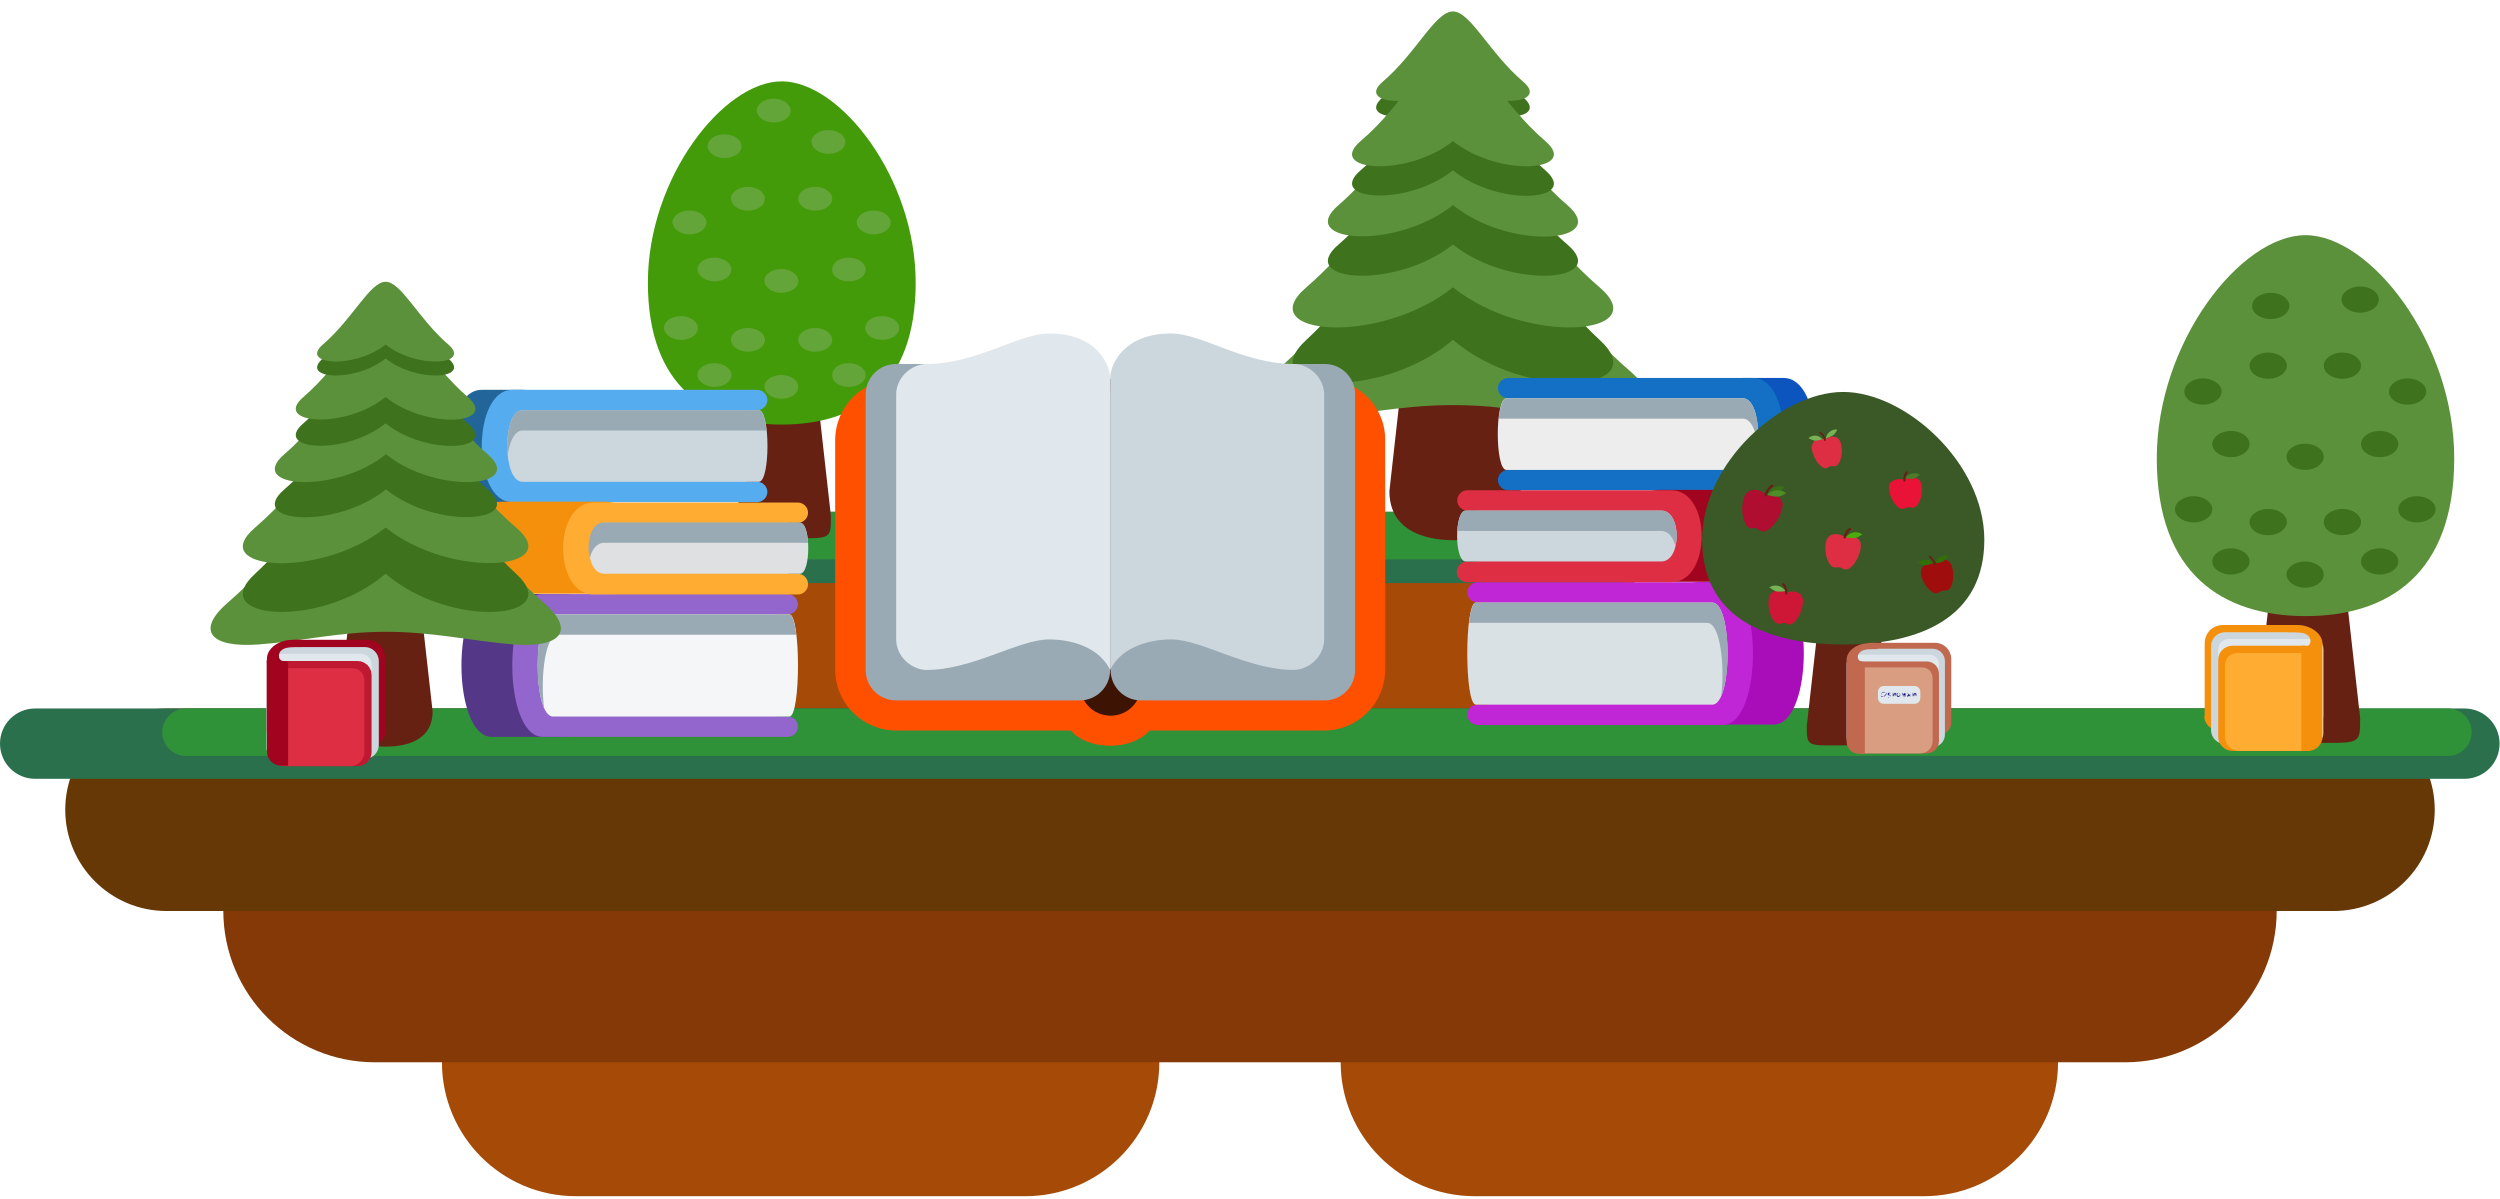 <svg width="590" height="283" viewBox="0 0 590 283" fill="none" xmlns="http://www.w3.org/2000/svg">
<path d="M174.6 120.8H357.9C375.4 120.8 389.5 135 389.5 152.4C389.5 169.9 375.3 184 357.9 184H174.6C157.1 184 143 169.8 143 152.4C143 135 157.1 120.8 174.6 120.8Z" fill="#A54A07"/>
<path d="M143 129.2C143 124.5 146.8 120.8 151.4 120.8H381.1C385.8 120.8 389.5 124.6 389.5 129.2C389.5 133.9 385.7 137.6 381.1 137.6H151.4C146.8 137.7 143 133.9 143 129.2Z" fill="#2B704C"/>
<path d="M159.1 126.4C159.1 123.3 161.6 120.8 164.7 120.8H381C384.1 120.8 386.6 123.3 386.6 126.4C386.6 129.5 384.1 132 381 132H164.8C161.7 132 159.1 129.5 159.1 126.4Z" fill="#2F9138"/>
<path d="M196.1 121.8C196.1 127.7 196.1 127 185 127C173.9 127 173.9 127.7 173.9 121.8L176.7 96.8C176.7 90.7 178.9 91.3 185 91.3C191.1 91.3 193.3 90.7 193.3 96.8L196.1 121.8Z" fill="#662113"/>
<path d="M216.1 66.7C216.1 91.4 202 100.2 184.5 100.2C167 100.2 152.9 91.4 152.9 66.7C152.9 42 170.7 19.2 184.5 19.2C198.3 19.2 216.1 42 216.1 66.7Z" fill="#439B0A"/>
<path d="M160.7 80.201C162.9 80.201 164.7 79.001 164.7 77.401C164.7 75.901 162.9 74.601 160.7 74.601C158.5 74.601 156.7 75.801 156.7 77.401C156.8 79.001 158.6 80.201 160.7 80.201Z" fill="#64A53A"/>
<path d="M208.2 80.201C210.4 80.201 212.2 79.001 212.2 77.401C212.2 75.901 210.4 74.601 208.2 74.601C206 74.601 204.2 75.801 204.2 77.401C204.2 79.001 206 80.201 208.2 80.201Z" fill="#64A53A"/>
<path d="M168.601 91.3C170.801 91.3 172.601 90.1 172.601 88.5C172.601 87 170.801 85.7 168.601 85.7C166.401 85.7 164.601 86.9 164.601 88.5C164.701 90.1 166.501 91.3 168.601 91.3Z" fill="#64A53A"/>
<path d="M176.5 83C178.7 83 180.5 81.8 180.5 80.2C180.5 78.7 178.7 77.4 176.5 77.4C174.3 77.4 172.5 78.6 172.5 80.2C172.6 81.8 174.4 83 176.5 83Z" fill="#64A53A"/>
<path d="M168.601 66.4C170.801 66.4 172.601 65.2 172.601 63.6C172.601 62.1 170.801 60.8 168.601 60.8C166.401 60.8 164.601 62 164.601 63.6C164.701 65.1 166.501 66.4 168.601 66.4Z" fill="#64A53A"/>
<path d="M162.7 55.3C164.9 55.3 166.7 54.1 166.7 52.5C166.7 51 164.9 49.7 162.7 49.7C160.5 49.7 158.7 50.9 158.7 52.5C158.8 54 160.5 55.3 162.7 55.3Z" fill="#64A53A"/>
<path d="M206.2 55.3C208.4 55.3 210.2 54.1 210.2 52.5C210.2 51 208.4 49.7 206.2 49.7C204 49.7 202.2 50.9 202.2 52.5C202.2 54 204 55.3 206.2 55.3Z" fill="#64A53A"/>
<path d="M176.5 49.701C178.7 49.701 180.5 48.501 180.5 46.901C180.5 45.401 178.7 44.101 176.5 44.101C174.3 44.101 172.5 45.301 172.5 46.901C172.6 48.501 174.4 49.701 176.5 49.701Z" fill="#64A53A"/>
<path d="M192.4 49.701C194.6 49.701 196.4 48.501 196.4 46.901C196.4 45.401 194.6 44.101 192.4 44.101C190.2 44.101 188.4 45.301 188.4 46.901C188.4 48.501 190.2 49.701 192.4 49.701Z" fill="#64A53A"/>
<path d="M200.3 66.4C202.5 66.4 204.3 65.2 204.3 63.6C204.3 62.1 202.5 60.8 200.3 60.8C198.1 60.8 196.4 62 196.4 63.6C196.3 65.1 198.1 66.4 200.3 66.4Z" fill="#64A53A"/>
<path d="M184.4 69.1C186.6 69.1 188.4 67.9 188.4 66.3C188.4 64.8 186.6 63.5 184.4 63.5C182.2 63.5 180.4 64.7 180.4 66.3C180.5 67.9 182.3 69.1 184.4 69.1Z" fill="#64A53A"/>
<path d="M192.4 83C194.6 83 196.4 81.8 196.4 80.2C196.4 78.7 194.6 77.4 192.4 77.4C190.2 77.4 188.4 78.6 188.4 80.2C188.4 81.8 190.2 83 192.4 83Z" fill="#64A53A"/>
<path d="M184.4 94.1C186.6 94.1 188.4 92.9 188.4 91.3C188.4 89.8 186.6 88.5 184.4 88.5C182.2 88.5 180.4 89.7 180.4 91.3C180.5 92.8 182.3 94.1 184.4 94.1Z" fill="#64A53A"/>
<path d="M200.3 91.3C202.5 91.3 204.3 90.1 204.3 88.5C204.3 87 202.5 85.7 200.3 85.7C198.1 85.7 196.4 86.9 196.4 88.5C196.3 90.1 198.1 91.3 200.3 91.3Z" fill="#64A53A"/>
<path d="M171 37.3C173.2 37.3 175 36.1 175 34.5C175 33 173.2 31.7 171 31.7C168.8 31.7 167 32.9 167 34.5C167.1 36.1 168.8 37.3 171 37.3Z" fill="#64A53A"/>
<path d="M195.5 36.3C197.7 36.3 199.5 35.1 199.5 33.5C199.5 32 197.7 30.7 195.5 30.7C193.3 30.7 191.5 31.9 191.5 33.5C191.6 35.1 193.4 36.3 195.5 36.3Z" fill="#64A53A"/>
<path d="M182.601 28.9C184.801 28.9 186.601 27.7 186.601 26.1C186.601 24.6 184.801 23.3 182.601 23.3C180.401 23.3 178.601 24.5 178.601 26.1C178.701 27.7 180.401 28.9 182.601 28.9Z" fill="#64A53A"/>
<path d="M358.899 115.9C358.899 124.5 351.999 127.5 343.399 127.5C334.799 127.5 327.899 124.4 327.899 115.9L331.799 81C331.799 72.4 334.899 73.2 343.399 73.2C351.899 73.2 354.999 72.4 354.999 81L358.899 115.9Z" fill="#662113"/>
<path d="M359.499 23C351.499 16.2 346.999 6.4 342.899 6.4C338.699 6.4 334.299 16.2 326.299 23C319.999 28.4 334.599 29.6 342.899 23C351.199 29.6 365.799 28.4 359.499 23Z" fill="#3E721D"/>
<path d="M384.6 87.5C363 69 354.2 42.4 342.9 42.4C331.6 42.4 322.9 69 301.2 87.5C292.1 95.3 296.4 99.8 308.9 98.9C320 98.1 330.4 95.6 342.9 95.6C355.4 95.6 365.8 98.1 376.9 98.9C389.3 99.8 393.6 95.3 384.6 87.5Z" fill="#5C913B"/>
<path d="M377.5 80.201C360.9 64.901 351.5 43.101 342.9 43.101C334.2 43.101 324.9 64.901 308.3 80.201C295.1 92.301 325.6 95.001 342.9 80.201C360.2 95.001 390.7 92.301 377.5 80.201Z" fill="#3E721D"/>
<path d="M377.5 67.801C360.9 53.601 351.5 33.101 342.9 33.101C334.2 33.101 324.9 53.501 308.3 67.801C295.1 79.101 325.6 81.701 342.9 67.801C360.2 81.701 390.7 79.101 377.5 67.801Z" fill="#5C913B"/>
<path d="M369.899 57.701C356.899 46.601 349.599 30.601 342.899 30.601C336.099 30.601 328.799 46.501 315.899 57.701C305.599 66.501 329.399 68.501 342.899 57.701C356.399 68.501 380.199 66.501 369.899 57.701Z" fill="#3E721D"/>
<path d="M369.899 48.4C356.899 37.3 349.599 21.3 342.899 21.3C336.099 21.3 328.799 37.2 315.899 48.4C305.599 57.2 329.399 59.2 342.899 48.4C356.399 59.3 380.199 57.3 369.899 48.4Z" fill="#5C913B"/>
<path d="M364.7 40.2C354.2 31.2 348.3 18.4 342.9 18.4C337.4 18.4 331.6 31.3 321.1 40.2C312.8 47.3 332 48.9 342.9 40.2C353.8 49 373 47.4 364.7 40.2Z" fill="#3E721D"/>
<path d="M364.7 33.3C354.2 24.3 348.3 11.5 342.9 11.5C337.4 11.5 331.6 24.4 321.1 33.3C312.8 40.4 332 42 342.9 33.3C353.8 42 373 40.4 364.7 33.3Z" fill="#5C913B"/>
<path d="M359.499 19.3C351.499 12.5 346.999 2.7 342.899 2.7C338.699 2.7 334.299 12.5 326.299 19.3C319.999 24.7 334.599 25.9 342.899 19.3C351.199 25.9 365.799 24.7 359.499 19.3Z" fill="#5C913B"/>
<path d="M135.9 219.101H242C259.5 219.101 273.6 233.301 273.6 250.701C273.6 268.201 259.4 282.301 242 282.301H135.9C118.4 282.301 104.3 268.101 104.3 250.701C104.3 233.301 118.4 219.101 135.9 219.101Z" fill="#A54A07"/>
<path d="M347.999 219.101H454.099C471.599 219.101 485.699 233.301 485.699 250.701C485.699 268.201 471.499 282.301 454.099 282.301H347.999C330.499 282.301 316.399 268.101 316.399 250.701C316.399 233.301 330.599 219.101 347.999 219.101Z" fill="#A54A07"/>
<path d="M88.5 179.101H501.5C521.3 179.101 537.3 195.101 537.3 214.901C537.3 234.701 521.3 250.701 501.5 250.701H88.5C68.7 250.701 52.7 234.701 52.7 214.901C52.7 195.101 68.7 179.101 88.5 179.101Z" fill="#843906"/>
<path d="M39.3 167.2H550.7C563.9 167.2 574.6 177.9 574.6 191.1C574.6 204.3 563.9 215 550.7 215H39.3C26.1 215 15.4 204.3 15.4 191.1C15.4 177.9 26.1 167.2 39.3 167.2Z" fill="#663805"/>
<path d="M0 175.5C0 170.9 3.7 167.2 8.3 167.2H581.6C586.2 167.2 589.9 170.9 589.9 175.5C589.9 180.1 586.2 183.8 581.6 183.8H8.3C3.7 183.8 0 180.1 0 175.5Z" fill="#2B704C"/>
<path d="M38.3 172.8C38.3 169.7 40.8 167.2 43.9 167.2H577.7C580.8 167.2 583.3 169.7 583.3 172.8C583.3 175.9 580.8 178.4 577.7 178.4H43.9C40.8 178.4 38.3 175.9 38.3 172.8Z" fill="#2F9138"/>
<path d="M140.2 164.3C140.2 169.6 138.3 173.9 133 173.9H116.1C106.5 173.9 106.5 140.2 116.1 140.2H133C138.3 140.2 140.2 144.5 140.2 149.8V164.3Z" fill="#553788"/>
<path d="M185.9 169.1H183.5V145H185.9C187.2 145 188.3 143.9 188.3 142.6C188.3 141.3 187.2 140.2 185.9 140.2H128.1C118.5 140.2 118.5 173.9 128.1 173.9H185.9C187.2 173.9 188.3 172.8 188.3 171.5C188.3 170.1 187.3 169.1 185.9 169.1Z" fill="#9266CC"/>
<path d="M186.3 169.1H130.5C125.7 169.1 125.7 145 130.5 145H186.3C189 145 189 169.1 186.3 169.1Z" fill="#F5F6F7"/>
<path d="M131.7 149.8H187.9C187.6 147 187 145 186.3 145H130.5C126.5 145 125.8 161.4 128.4 167.1C127.5 160 128.6 149.8 131.7 149.8Z" fill="#99AAB5"/>
<path d="M132.9 108.9C132.9 114.2 128.6 118.5 123.3 118.5H113.7C104.1 118.5 104.1 92 113.7 92H123.3C128.6 92 132.9 96.3 132.9 101.6V108.9Z" fill="#226699"/>
<path d="M178.7 113.7H176.3V96.8H178.7C180 96.8 181.1 95.7 181.1 94.4C181.1 93.1 180 92 178.7 92H120.9C111.3 92 111.3 118.5 120.9 118.5H178.7C180 118.5 181.1 117.4 181.1 116.1C181.1 114.8 180 113.7 178.7 113.7Z" fill="#55ACEE"/>
<path d="M179.1 113.7H123.3C118.5 113.7 118.5 96.8 123.3 96.8H179.1C181.8 96.8 181.8 113.7 179.1 113.7Z" fill="#CCD6DD"/>
<path d="M123.3 101.6H180.9C180.6 98.9 180 96.8 179.1 96.8H123.3C120.4 96.8 119.3 102.8 119.8 107.6C120.2 104.4 121.4 101.6 123.3 101.6Z" fill="#99AAB5"/>
<path d="M152.2 130.5C152.2 135.8 147.9 140.1 142.6 140.1H118.5C108.9 140.1 108.9 118.4 118.5 118.4H142.6C147.9 118.4 152.2 122.7 152.2 128V130.5Z" fill="#F4900C"/>
<path d="M188.3 135.401H185.9V123.401H188.3C189.6 123.401 190.7 122.301 190.7 121.001C190.7 119.701 189.6 118.601 188.3 118.601H140.1C130.5 118.601 130.5 140.301 140.1 140.301H188.3C189.6 140.301 190.7 139.201 190.7 137.901C190.7 136.601 189.7 135.401 188.3 135.401Z" fill="#FFAC33"/>
<path d="M188.8 135.4H142.6C137.8 135.4 137.8 123.4 142.6 123.4H188.8C191.4 123.3 191.4 135.4 188.8 135.4Z" fill="#DEE0E2"/>
<path d="M142.6 128.1H190.7C190.5 125.5 189.9 123.3 188.7 123.3H142.5C139.4 123.3 138.3 128.2 139.2 131.7C139.7 129.7 140.8 128.1 142.6 128.1Z" fill="#99AAB5"/>
<path d="M394.4 161.4C394.4 166.7 396.3 171 401.6 171H418.5C428.1 171 428.1 137.3 418.5 137.3H401.6C396.3 137.3 394.4 141.6 394.4 146.9V161.4Z" fill="#A90DBA"/>
<path d="M348.7 166.3H351.1V142.2H348.7C347.4 142.2 346.3 141.1 346.3 139.8C346.3 138.5 347.4 137.4 348.7 137.4H406.5C416.1 137.4 416.1 171.1 406.5 171.1H348.7C347.4 171.1 346.3 170 346.3 168.7C346.3 167.3 347.3 166.3 348.7 166.3Z" fill="#C025D6"/>
<path d="M348.3 166.3H404.1C408.9 166.3 408.9 142.2 404.1 142.2H348.3C345.6 142.2 345.6 166.3 348.3 166.3Z" fill="#DAE1E5"/>
<path d="M402.9 147H346.7C347 144.2 347.6 142.2 348.3 142.2H404.1C408.1 142.2 408.8 158.6 406.2 164.3C407.1 157.2 406 147 402.9 147Z" fill="#99AAB5"/>
<path d="M401.7 106.1C401.7 111.4 406 115.7 411.3 115.7H420.9C430.5 115.7 430.5 89.2 420.9 89.2H411.3C406 89.2 401.7 93.5 401.7 98.8V106.1Z" fill="#0C55BF"/>
<path d="M355.9 110.9H358.3V94H355.9C354.6 94 353.5 92.9 353.5 91.6C353.5 90.3 354.6 89.2 355.9 89.2H413.7C423.3 89.2 423.3 115.7 413.7 115.7H355.9C354.6 115.7 353.5 114.6 353.5 113.3C353.5 112 354.6 110.9 355.9 110.9Z" fill="#1470C4"/>
<path d="M355.5 110.9H411.3C416.1 110.9 416.1 94 411.3 94H355.5C352.8 94 352.8 110.9 355.5 110.9Z" fill="#EDEDED"/>
<path d="M411.3 98.8H353.7C354 96.1 354.6 94 355.5 94H411.3C414.2 94 415.3 100 414.8 104.8C414.4 101.6 413.2 98.8 411.3 98.8Z" fill="#99AAB5"/>
<path d="M382.4 127.701C382.4 133.001 386.7 137.301 392 137.301H416.1C425.7 137.301 425.7 115.601 416.1 115.601H392C386.7 115.601 382.4 119.901 382.4 125.201V127.701Z" fill="#A0041E"/>
<path d="M346.3 132.5H348.7V120.5H346.3C345 120.5 343.9 119.4 343.9 118.1C343.9 116.8 345 115.7 346.3 115.7H394.4C404 115.7 404 137.4 394.4 137.4H346.2C344.9 137.4 343.8 136.3 343.8 135C343.9 133.6 344.9 132.5 346.3 132.5Z" fill="#DD2E44"/>
<path d="M345.9 132.5H392.1C396.9 132.5 396.9 120.5 392.1 120.5H345.9C343.2 120.5 343.2 132.5 345.9 132.5Z" fill="#CCD6DD"/>
<path d="M392 125.3H343.9C344.1 122.7 344.7 120.5 345.9 120.5H392.1C395.2 120.5 396.3 125.4 395.4 128.9C394.9 126.9 393.8 125.3 392 125.3Z" fill="#99AAB5"/>
<path d="M312.6 89.5H211.5C203.5 89.5 197.1 96 197.1 103.9V158C197.1 166 203.6 172.4 211.5 172.4H252.7C254.6 174.6 258 176 262 176C266 176 269.5 174.5 271.3 172.4H312.5C320.5 172.4 326.9 165.9 326.9 158V103.9C327 96 320.5 89.5 312.6 89.5Z" fill="#FF5000"/>
<path d="M269.3 161.7C269.3 165.7 266.1 168.9 262.1 168.9C258.1 168.9 254.9 165.7 254.9 161.7V96.7C254.9 92.7 258.1 89.5 262.1 89.5C266.1 89.5 269.3 92.7 269.3 96.7V161.7Z" fill="#3D1303"/>
<path d="M262 158.1C262 162.1 258.8 165.3 254.8 165.3H211.5C207.5 165.3 204.3 162.1 204.3 158.1V93.1C204.3 89.1 207.5 85.9 211.5 85.9H254.8C258.8 85.9 262 89.1 262 93.1V158.1Z" fill="#99AAB5"/>
<path d="M262 158.1C258.4 150.9 248.8 150.9 247.6 150.9C240.4 150.9 229.6 158.1 218.7 158.1C215.1 158.1 211.5 154.9 211.5 150.9V93.1C211.5 89.1 215.1 85.9 218.7 85.9C230.4 85.9 240.4 78.7 247.6 78.7C258.4 78.7 262 85.5 262 89.5V158.1Z" fill="#E1E8ED"/>
<path d="M319.8 158.1C319.8 162.1 316.6 165.3 312.6 165.3H269.3C265.3 165.3 262.1 162.1 262.1 158.1V93.1C262.1 89.1 265.3 85.9 269.3 85.9H312.6C316.6 85.9 319.8 89.1 319.8 93.1V158.1Z" fill="#99AAB5"/>
<path d="M262 158.1C265.6 150.9 275.2 150.9 276.4 150.9C283.6 150.9 294.4 158.1 305.3 158.1C308.9 158.1 312.5 154.9 312.5 150.9V93.1C312.5 89.1 308.9 85.9 305.3 85.9C293.5 85.9 283.6 78.7 276.4 78.7C265.6 78.7 262 85.5 262 89.5V158.1Z" fill="#CCD6DD"/>
<path d="M446.2 171.3C446.2 176.5 446.2 175.9 436.3 175.9C426.4 175.9 426.4 176.5 426.4 171.3L428.9 149.1C428.9 143.7 430.8 144.2 436.3 144.2C441.8 144.2 443.7 143.7 443.7 149.1L446.2 171.3Z" fill="#662113"/>
<path d="M468.3 127.4C468.3 145.6 453.4 152.1 435 152.1C416.6 152.1 401.7 145.6 401.7 127.4C401.7 109.2 420.4 92.5 435 92.5C449.6 92.5 468.3 109.2 468.3 127.4Z" fill="#3A5926"/>
<path d="M557 169.5C557 176 557 175.3 544.7 175.3C532.4 175.3 532.4 176 532.4 169.5L535.5 141.8C535.5 135 537.9 135.6 544.7 135.6C551.5 135.6 553.9 135 553.9 141.8L557 169.5Z" fill="#662113"/>
<path d="M579.2 108.2C579.2 135.6 563.5 145.4 544.1 145.4C524.7 145.4 509 135.6 509 108.2C509 80.8 528.8 55.5 544.1 55.5C559.4 55.5 579.2 80.8 579.2 108.2Z" fill="#5C913B"/>
<path d="M517.7 123.301C520.1 123.301 522.1 121.901 522.1 120.201C522.1 118.501 520.1 117.101 517.7 117.101C515.3 117.101 513.3 118.501 513.3 120.201C513.3 121.901 515.3 123.301 517.7 123.301Z" fill="#3E721D"/>
<path d="M570.4 123.301C572.8 123.301 574.8 121.901 574.8 120.201C574.8 118.501 572.8 117.101 570.4 117.101C568 117.101 566 118.501 566 120.201C566 121.901 568 123.301 570.4 123.301Z" fill="#3E721D"/>
<path d="M526.5 135.6C528.9 135.6 530.9 134.2 530.9 132.5C530.9 130.8 528.9 129.4 526.5 129.4C524.1 129.4 522.1 130.8 522.1 132.5C522.1 134.2 524.1 135.6 526.5 135.6Z" fill="#3E721D"/>
<path d="M535.3 126.301C537.7 126.301 539.7 124.901 539.7 123.201C539.7 121.501 537.7 120.101 535.3 120.101C532.9 120.101 530.9 121.501 530.9 123.201C530.9 125.001 532.8 126.301 535.3 126.301Z" fill="#3E721D"/>
<path d="M526.5 107.9C528.9 107.9 530.9 106.5 530.9 104.8C530.9 103.1 528.9 101.7 526.5 101.7C524.1 101.7 522.1 103.1 522.1 104.8C522.1 106.5 524.1 107.9 526.5 107.9Z" fill="#3E721D"/>
<path d="M519.9 95.5C522.3 95.5 524.3 94.1 524.3 92.4C524.3 90.7 522.3 89.3 519.9 89.3C517.5 89.3 515.5 90.7 515.5 92.4C515.5 94.2 517.5 95.5 519.9 95.5Z" fill="#3E721D"/>
<path d="M568.2 95.5C570.6 95.5 572.6 94.1 572.6 92.4C572.6 90.7 570.6 89.3 568.2 89.3C565.8 89.3 563.8 90.7 563.8 92.4C563.8 94.2 565.8 95.5 568.2 95.5Z" fill="#3E721D"/>
<path d="M535.3 89.4C537.7 89.4 539.7 88 539.7 86.3C539.7 84.6 537.7 83.2 535.3 83.2C532.9 83.2 530.9 84.6 530.9 86.3C530.9 88 532.8 89.4 535.3 89.4Z" fill="#3E721D"/>
<path d="M552.8 89.4C555.2 89.4 557.2 88 557.2 86.3C557.2 84.6 555.2 83.2 552.8 83.2C550.4 83.2 548.4 84.6 548.4 86.3C548.4 88 550.4 89.4 552.8 89.4Z" fill="#3E721D"/>
<path d="M561.6 107.9C564 107.9 566 106.5 566 104.8C566 103.1 564 101.7 561.6 101.7C559.2 101.7 557.2 103.1 557.2 104.8C557.2 106.5 559.2 107.9 561.6 107.9Z" fill="#3E721D"/>
<path d="M544 110.9C546.4 110.9 548.4 109.5 548.4 107.8C548.4 106.1 546.4 104.7 544 104.7C541.6 104.7 539.6 106.1 539.6 107.8C539.7 109.6 541.6 110.9 544 110.9Z" fill="#3E721D"/>
<path d="M552.8 126.301C555.2 126.301 557.2 124.901 557.2 123.201C557.2 121.501 555.2 120.101 552.8 120.101C550.4 120.101 548.4 121.501 548.4 123.201C548.4 125.001 550.4 126.301 552.8 126.301Z" fill="#3E721D"/>
<path d="M544 138.7C546.4 138.7 548.4 137.3 548.4 135.6C548.4 133.9 546.4 132.5 544 132.5C541.6 132.5 539.6 133.9 539.6 135.6C539.7 137.3 541.6 138.7 544 138.7Z" fill="#3E721D"/>
<path d="M561.6 135.6C564 135.6 566 134.2 566 132.5C566 130.8 564 129.4 561.6 129.4C559.2 129.4 557.2 130.8 557.2 132.5C557.2 134.2 559.2 135.6 561.6 135.6Z" fill="#3E721D"/>
<path d="M460.5 170.5C460.5 172.1 459.2 173.4 457.6 173.4H438.8C437.2 173.4 435.9 172.1 435.9 170.5V156.3C435.9 154.7 440.1 151.7 441.7 151.7H456.6C458.8 151.7 460.5 153.4 460.5 155.6V170.5Z" fill="#C1694F"/>
<path d="M459 173.4C459 175 457.7 176.3 456.1 176.3H440.2C438.6 176.3 437.3 175 437.3 173.4V156C437.3 153 437.3 153.1 440.9 153.1H456.1C457.7 153.1 459 154.4 459 156V173.4Z" fill="#CCD6DD"/>
<path d="M457.6 174.1C457.6 175.3 456.6 176.3 455.4 176.3H438C436.8 176.3 435.8 175.3 435.8 174.1V156.7C435.8 155.5 436.8 154.5 438 154.5H455.4C456.6 154.5 457.6 155.5 457.6 156.7V174.1Z" fill="#E1E8ED"/>
<path d="M457.6 174.901C457.6 176.501 456.3 177.801 454.7 177.801H439.5C437.9 177.801 436.6 176.501 436.6 174.901V159.001C436.6 157.401 437.9 156.101 439.5 156.101H454.7C456.3 156.101 457.6 157.401 457.6 159.001V174.901Z" fill="#C1694F"/>
<path d="M456.1 174.9C456.1 176.5 454.8 177.8 453.2 177.8H439.5C437.9 177.8 436.6 176.5 436.6 174.9V160.4C436.6 158.8 437.9 157.5 439.5 157.5H453.5C455.1 157.5 456.1 158.6 456.1 160.2V174.9Z" fill="#D99E82"/>
<path d="M439.5 156.1C438.3 156.1 438.2 154.7 438.8 154.1C439.4 153.4 440.3 153.2 442 153.2H443.1V151.8H441.1C438.2 151.8 435.8 153.6 435.8 155.7V175C435.8 176.6 437.1 177.9 438.7 177.9H440.1V156.2H439.5V156.1Z" fill="#C1694F"/>
<path d="M453.2 164.7C453.2 165.5 452.6 166.1 451.8 166.1H444.6C443.8 166.1 443.2 165.5 443.2 164.7V163.3C443.2 162.5 443.8 161.9 444.6 161.9H451.8C452.6 161.9 453.2 162.5 453.2 163.3V164.7Z" fill="#E1E8ED"/>
<path d="M445.2 163.6C445.2 163.7 445.2 163.9 445.1 164C445 164.1 444.9 164.2 444.8 164.3C444.7 164.4 444.6 164.4 444.4 164.4C444.3 164.4 444.3 164.4 444.2 164.4C444.1 164.4 444.1 164.3 444 164.3C444 164.2 443.9 164.2 443.9 164.1C443.9 164 443.9 163.8 444 163.7C444.1 163.5 444.2 163.4 444.3 163.3C444.3 163.3 444.3 163.3 444.4 163.3C444.4 163.3 444.5 163.3 444.6 163.3C444.7 163.3 444.7 163.3 444.7 163.3C444.8 163.3 444.9 163.4 444.9 163.5C445.2 163.5 445.2 163.6 445.2 163.6ZM445.1 163.7C445.1 163.6 445.1 163.6 445 163.5C445 163.5 444.9 163.4 444.8 163.4H444.7C444.7 163.4 444.7 163.4 444.6 163.4H444.5C444.4 163.4 444.4 163.4 444.4 163.4H444.3C444.2 163.5 444.1 163.6 444 163.8C443.9 163.9 443.9 164.1 443.9 164.2C443.9 164.3 443.9 164.4 444 164.4C444.1 164.4 444.1 164.5 444.2 164.5C444.3 164.5 444.4 164.5 444.5 164.4C444.6 164.3 444.7 164.3 444.8 164.1C445.1 163.9 445.1 163.8 445.1 163.7ZM446.2 164.2C446.2 164.3 446.2 164.3 446.1 164.4C446.1 164.5 446 164.5 445.9 164.5C445.8 164.5 445.7 164.6 445.7 164.6C445.6 164.6 445.6 164.6 445.6 164.6C445.6 164.6 445.6 164.6 445.6 164.5H445.7C445.7 164.5 445.7 164.5 445.8 164.5C445.9 164.5 445.9 164.5 446 164.5C446.1 164.5 446.1 164.5 446.1 164.4C446.1 164.3 446.1 164.2 446.2 164.2C446.1 164.2 446.1 164.2 446.1 164.1H446C446 164.1 445.9 164.1 445.8 164.1C445.7 164.1 445.6 164.1 445.6 164C445.6 164 445.5 164 445.5 163.9V163.8C445.5 163.7 445.5 163.7 445.6 163.6C445.7 163.5 445.7 163.5 445.8 163.5C445.9 163.5 445.9 163.5 446 163.5H446.1C446.1 163.5 446.1 163.5 446.1 163.6H446C445.9 163.6 445.9 163.6 445.8 163.7L445.7 163.8C445.7 163.8 445.7 163.9 445.8 163.9C445.8 163.9 445.9 163.9 446 164C446.1 164 446.2 164.1 446.2 164.1C446.1 164.1 446.2 164.1 446.2 164.2ZM447.6 164.4C447.6 164.5 447.6 164.5 447.6 164.4C447.6 164.5 447.5 164.5 447.6 164.4C447.5 164.5 447.5 164.5 447.6 164.4C447.5 164.2 447.5 163.9 447.5 163.8C447.5 163.7 447.5 163.6 447.4 163.6C447.3 163.6 447.2 163.9 447.1 164.4C447.1 164.3 447.1 164.3 447.1 164.2C447.1 164.1 447.1 164 447.1 163.9C447.1 163.8 447.1 163.7 447.1 163.7V163.6C447.1 163.6 447 163.7 446.9 163.8C446.8 164 446.8 164.2 446.7 164.4V164.5C446.7 164.4 446.7 164.3 446.7 164.2V164.1C446.7 163.9 446.7 163.7 446.7 163.6C446.7 163.5 446.7 163.5 446.7 163.5C446.7 163.5 446.7 163.5 446.8 163.5C446.8 163.5 446.8 163.6 446.8 163.7C446.8 163.8 446.8 163.9 446.8 164.1V164.4C446.9 164.2 447 164 447 163.8C447.1 163.6 447.2 163.5 447.2 163.5C447.2 163.5 447.3 163.5 447.3 163.6C447.3 163.7 447.3 163.8 447.3 163.9C447.3 164 447.3 164.1 447.3 164.2V164.3C447.4 164.1 447.4 163.9 447.5 163.8C447.6 163.7 447.6 163.6 447.7 163.6C447.5 163.5 447.6 163.8 447.6 164.4ZM448.5 164C448.5 164.1 448.5 164.1 448.4 164.2C448.4 164.3 448.3 164.3 448.2 164.4C448.1 164.4 448 164.5 448 164.5C447.9 164.5 447.8 164.5 447.8 164.4C447.8 164.3 447.7 164.3 447.7 164.2C447.7 164.1 447.7 164.1 447.7 164C447.7 163.9 447.8 163.8 447.8 163.7C447.8 163.7 447.8 163.7 447.8 163.6C447.8 163.6 447.8 163.5 447.9 163.5C447.9 163.5 447.9 163.5 448 163.5C448 163.6 447.9 163.6 447.9 163.7C447.9 163.8 447.8 163.8 447.8 163.9C447.8 164 447.8 164 447.8 164.1C447.8 164.2 447.9 164.3 448 164.3C448.1 164.3 448.1 164.3 448.2 164.2C448.3 164.2 448.3 164.1 448.3 164.1C448.4 164.1 448.4 164.1 448.5 164C448.4 164 448.4 163.9 448.4 163.9L448.3 163.8C448.3 163.8 448.2 163.8 448.2 163.7H448.3C448.4 163.7 448.4 163.8 448.4 163.8C448.5 163.9 448.5 164 448.5 164ZM449.4 164.5C449.3 164.5 449.3 164.5 449.4 164.5C449.3 164.6 449.3 164.6 449.3 164.5C449.3 164.4 449.3 164.4 449.3 164.2C449.3 164.1 449.3 164 449.3 163.9C449.3 163.8 449.3 163.8 449.3 163.7C449.3 163.6 449.3 163.6 449.3 163.6C449.3 163.6 449.2 163.7 449.2 163.8C449.1 163.9 449.1 164.1 449 164.2V164.3V164.1V163.8C449 163.7 449 163.6 449 163.5C449 163.5 449 163.5 449.1 163.5C449.1 163.5 449.1 163.5 449.1 163.6C449.1 163.7 449.1 163.8 449.1 163.9V164C449.1 164.1 449.1 164.2 449.1 164.3C449.2 164.1 449.2 164 449.3 163.8C449.4 163.7 449.4 163.6 449.5 163.6C449.5 163.6 449.6 163.6 449.6 163.7C449.6 163.8 449.6 163.9 449.6 164C449.4 164.1 449.4 164.2 449.4 164.5ZM449.7 163.2C449.6 163.2 449.6 163.2 449.6 163.2C449.7 163.1 449.7 163.1 449.7 163.2C449.7 163.1 449.7 163.2 449.7 163.2ZM449.8 164.5C449.8 164.5 449.7 164.5 449.8 164.5C449.7 164.5 449.7 164.5 449.8 164.5C449.7 164.4 449.7 164.3 449.7 164.1C449.7 164 449.7 163.9 449.7 163.8C449.7 163.7 449.7 163.6 449.7 163.6C449.7 163.6 449.7 163.6 449.8 163.6V163.7V163.9C449.8 164 449.8 164.1 449.8 164.2C449.8 164.2 449.8 164.2 449.8 164.3C449.8 164.4 449.8 164.4 449.8 164.5ZM450.9 164.4C450.9 164.4 450.9 164.5 450.9 164.4C450.8 164.5 450.8 164.5 450.9 164.4C450.8 164.5 450.8 164.4 450.8 164.4C450.8 164.3 450.8 164.3 450.8 164.2C450.8 164.1 450.8 164 450.8 163.9V163.8V163.7C450.8 163.8 450.7 163.9 450.6 164C450.5 164.1 450.5 164.2 450.4 164.3C450.3 164.4 450.3 164.4 450.2 164.4C450.2 164.4 450.1 164.4 450.1 164.3C450.1 164.3 450.1 164.2 450.1 164.1C450.1 164 450.1 163.9 450.1 163.8C450.1 163.7 450.2 163.6 450.2 163.5C450.2 163.5 450.2 163.5 450.2 163.4C450.2 163.5 450.1 163.5 450.1 163.6C450.1 163.7 450.1 163.8 450.1 164C450.1 164.1 450.1 164.2 450.1 164.2C450.1 164.2 450.2 164.2 450.2 164.1C450.3 164 450.3 163.9 450.4 163.8C450.5 163.7 450.5 163.6 450.5 163.5V163.4C450.5 163.5 450.5 163.6 450.5 163.7C450.5 163.9 450.5 164 450.5 164C450.5 164.1 450.5 164.1 450.5 164.1C450.8 164.4 450.8 164.4 450.9 164.4ZM452.3 164.4C452.3 164.5 452.3 164.5 452.3 164.4C452.3 164.5 452.3 164.5 452.3 164.4C452.2 164.5 452.2 164.5 452.3 164.4C452.2 164.2 452.2 163.9 452.2 163.8C452.2 163.7 452.2 163.6 452.1 163.6C452 163.6 451.9 163.9 451.8 164.4C451.8 164.3 451.8 164.3 451.8 164.2C451.8 164.1 451.8 164 451.8 163.9C451.8 163.8 451.8 163.7 451.8 163.7V163.6C451.8 163.6 451.7 163.7 451.6 163.8C451.5 164 451.5 164.2 451.4 164.4V164.5C451.4 164.4 451.4 164.3 451.4 164.2V164.1C451.4 163.9 451.4 163.7 451.4 163.6C451.4 163.5 451.4 163.5 451.4 163.5C451.4 163.5 451.4 163.5 451.5 163.5C451.5 163.5 451.5 163.6 451.5 163.7C451.5 163.8 451.5 163.9 451.5 164.1V164.4C451.6 164.2 451.7 164 451.7 163.8C451.8 163.6 451.9 163.5 451.9 163.5C451.9 163.5 452 163.5 452 163.6C452 163.7 452 163.8 452 163.9C452 164 452 164.1 452 164.2V164.3C452.1 164.1 452.1 163.9 452.2 163.8C452.3 163.7 452.3 163.6 452.4 163.6C452.2 163.5 452.3 163.8 452.3 164.4Z" fill="#0A0079"/>
<path d="M520.2 169C520.2 170.8 521.7 172.3 523.5 172.3H545C546.8 172.3 548.3 170.8 548.3 169V152.7C548.3 150.9 543.5 147.5 541.7 147.5H524.7C522.1 147.5 520.3 149.4 520.3 151.9V169H520.2Z" fill="#F4900C"/>
<path d="M521.8 172.301C521.8 174.101 523.3 175.601 525.1 175.601H543.3C545.1 175.601 546.6 174.101 546.6 172.301V152.501C546.6 149.101 546.6 149.201 542.5 149.201H525.1C523.3 149.201 521.8 150.701 521.8 152.501V172.301Z" fill="#CCD6DD"/>
<path d="M523.5 173.1C523.5 174.5 524.6 175.6 526 175.6H545.8C547.2 175.6 548.3 174.5 548.3 173.1V153.3C548.3 151.9 547.2 150.8 545.8 150.8H526C524.6 150.8 523.5 151.9 523.5 153.3V173.1Z" fill="#E1E8ED"/>
<path d="M523.5 173.9C523.5 175.7 525 177.2 526.8 177.2H544.2C546 177.2 547.5 175.7 547.5 173.9V155.7C547.5 153.9 546 152.4 544.2 152.4H526.8C525 152.4 523.5 153.9 523.5 155.7V173.9Z" fill="#F4900C"/>
<path d="M525.1 173.901C525.1 175.701 526.6 177.201 528.4 177.201H544.1C545.9 177.201 547.4 175.701 547.4 173.901V157.401C547.4 155.601 545.9 154.101 544.1 154.101H528.1C526.3 154.101 525.1 155.301 525.1 157.101V173.901Z" fill="#FFAC33"/>
<path d="M102.1 167.901C102.1 174.001 97.1 176.201 91 176.201C84.9 176.201 79.9 174.001 79.9 167.901L82.7 143.001C82.7 136.901 84.9 137.501 91 137.501C97.1 137.501 99.3 136.901 99.3 143.001L102.1 167.901Z" fill="#662113"/>
<path d="M128.1 142C108.9 125.5 101.1 101.9 91 101.9C80.9 101.9 73.2 125.5 54 142C45.9 148.9 49.8 152.9 60.9 152.1C70.8 151.4 80 149.1 91.1 149.1C102.2 149.1 111.4 151.3 121.3 152.1C132.3 152.9 136.1 148.9 128.1 142Z" fill="#5C913B"/>
<path d="M121.8 135.4C107 121.8 98.7 102.4 91 102.4C83.3 102.4 75 121.8 60.2 135.4C48.4 146.2 75.6 148.6 91 135.4C106.4 148.6 133.6 146.2 121.8 135.4Z" fill="#3E721D"/>
<path d="M121.8 124.5C107 111.8 98.7 93.7 91 93.7C83.3 93.7 75 111.8 60.2 124.5C48.4 134.6 75.6 136.8 91 124.5C106.4 136.8 133.6 134.5 121.8 124.5Z" fill="#5C913B"/>
<path d="M115.1 115.5C103.6 105.6 97.1 91.4 91.1 91.4C85.1 91.4 78.6 105.6 67.1 115.5C57.901 123.4 79.1 125.1 91.1 115.5C103 125.1 124.2 123.3 115.1 115.5Z" fill="#3E721D"/>
<path d="M115.1 107.201C103.6 97.301 97.1 83.101 91.1 83.101C85.1 83.101 78.6 97.301 67.1 107.201C57.901 115.101 79.1 116.801 91.1 107.201C103 116.801 124.2 115.101 115.1 107.201Z" fill="#5C913B"/>
<path d="M110.4 99.9C101.1 91.9 95.799 80.5 90.999 80.5C86.1 80.5 80.9 91.9 71.6 99.9C64.2 106.2 81.299 107.7 90.999 99.9C100.7 107.7 117.8 106.3 110.4 99.9Z" fill="#3E721D"/>
<path d="M110.4 93.7C101.1 85.7 95.799 74.3 90.999 74.3C86.1 74.3 80.9 85.7 71.6 93.7C64.2 100 81.299 101.5 90.999 93.7C100.7 101.5 117.8 100.1 110.4 93.7Z" fill="#5C913B"/>
<path d="M105.8 84.6C98.7 78.5 94.7 69.8 91 69.8C87.3 69.8 83.3 78.5 76.2 84.6C70.6 89.4 83.6 90.5 91 84.6C98.4 90.5 111.4 89.4 105.8 84.6Z" fill="#3E721D"/>
<path d="M105.8 81.3C98.7 75.2 94.7 66.5 91 66.5C87.3 66.5 83.3 75.2 76.2 81.3C70.6 86.1 83.6 87.2 91 81.3C98.4 87.2 111.4 86.1 105.8 81.3Z" fill="#5C913B"/>
<path d="M544.1 152.5C545.5 152.5 545.5 150.9 544.9 150.2C544.2 149.4 543.1 149.2 541.2 149.2H539.9V147.5H542.1C545.4 147.5 548.1 149.6 548.1 151.9V173.9C548.1 175.7 546.6 177.2 544.8 177.2H543.1V152.4H544.1V152.5Z" fill="#F4900C"/>
<path d="M91 172.5C91 174.3 89.5 175.8 87.7 175.8H66.2C64.4 175.8 62.9 174.3 62.9 172.5V156.2C62.9 154.4 67.7 151 69.5 151H86.5C89.1 151 90.9 152.9 90.9 155.4V172.5H91Z" fill="#A0041E"/>
<path d="M89.401 175.8C89.401 177.6 87.901 179.1 86.101 179.1H67.901C66.101 179.1 64.601 177.6 64.601 175.8V156C64.601 152.6 64.601 152.7 68.701 152.7H86.101C87.901 152.7 89.401 154.2 89.401 156V175.8Z" fill="#CCD6DD"/>
<path d="M87.7 176.6C87.7 178 86.6 179.1 85.2 179.1H65.4C64 179.1 62.9 178 62.9 176.6V156.8C62.9 155.4 64 154.3 65.4 154.3H85.2C86.6 154.3 87.7 155.4 87.7 156.8V176.6Z" fill="#E1E8ED"/>
<path d="M87.7 177.5C87.7 179.3 86.2 180.8 84.4 180.8H67C65.2 180.8 63.7 179.3 63.7 177.5V159.3C63.7 157.5 65.2 156 67 156H84.4C86.2 156 87.7 157.5 87.7 159.3V177.5Z" fill="#BE1931"/>
<path d="M86 177.5C86 179.3 84.5 180.8 82.7 180.8H67C65.2 180.8 63.7 179.3 63.7 177.5V161C63.7 159.2 65.2 157.7 67 157.7H83C84.8 157.7 86 158.9 86 160.7V177.5Z" fill="#DD2E44"/>
<path d="M67 156C65.6 156 65.6 154.4 66.2 153.7C66.9 152.9 68 152.7 69.9 152.7H71.2V151H69C65.7 151 63 153.1 63 155.4V177.4C63 179.2 64.5 180.7 66.3 180.7H68V156H67Z" fill="#A0041E"/>
<path d="M417.4 141.6C417.1 144.6 418.6 147.1 419.6 147.2C420.4 147.3 420.4 147 421 147C421.6 147 421.5 147.3 422.3 147.4C423.4 147.5 425.2 145.2 425.5 142.2C425.7 140.3 424.4 139.7 423.3 139.6C422.5 139.5 422.5 139.8 421.7 139.7C420.9 139.6 420.9 139.4 420.1 139.3C418.9 139.3 417.5 139.8 417.4 141.6Z" fill="#CE1736"/>
<path d="M419.401 139.6C418.601 139.5 417.601 138.6 417.601 138.6C417.601 138.6 418.201 138.1 419.301 138.2C420.601 138.3 421.401 139.5 421.401 139.5C421.401 139.5 420.201 139.7 419.401 139.6Z" fill="#77B255"/>
<path d="M421.3 140.1C421.4 139.3 421.2 138.6 420.7 138.1C420.6 138 420.6 137.8 420.7 137.7C420.8 137.6 421 137.6 421.1 137.7C421.6 138.3 421.9 139.2 421.8 140.1C421.8 140.2 421.7 140.4 421.5 140.3C421.4 140.4 421.3 140.2 421.3 140.1Z" fill="#662113"/>
<path d="M427.6 106.2C428.2 108.8 430 110.7 430.9 110.5C431.6 110.4 431.5 110.1 432 110C432.5 109.9 432.5 110.1 433.2 110C434.1 109.8 435.1 107.4 434.5 104.8C434.1 103.1 432.9 102.9 432 103.1C431.3 103.2 431.4 103.5 430.7 103.6C430 103.7 430 103.5 429.3 103.7C428.3 103.8 427.3 104.6 427.6 106.2Z" fill="#DD2E44"/>
<path d="M428.5 104C427.8 104 426.8 103.4 426.8 103.4C426.8 103.4 427.2 102.9 428.2 102.8C429.4 102.7 430.1 103.7 430.1 103.7C430.1 103.7 429.2 103.9 428.5 104Z" fill="#77B255"/>
<path d="M430.5 103.9C430.4 103.2 430 102.6 429.5 102.3C429.4 102.2 429.4 102.1 429.4 102C429.5 101.9 429.6 101.9 429.7 101.9C430.3 102.3 430.7 103 430.9 103.8C430.9 103.9 430.8 104.1 430.7 104.1C430.6 104.1 430.5 104 430.5 103.9Z" fill="#662113"/>
<path d="M450.9 112.701C450.1 112.801 450.2 113.001 449.4 113.101C448.6 113.201 448.6 113.001 447.8 113.101C446.8 113.201 445.5 113.901 445.8 115.601C446.2 118.301 448 120.201 449 120.101C449.8 120.001 449.7 119.801 450.3 119.701C450.8 119.601 450.8 119.901 451.6 119.801C452.6 119.701 453.9 117.301 453.5 114.601C453.3 112.901 452 112.601 450.9 112.701Z" fill="#E81337"/>
<path d="M449.6 112.901C449.6 112.901 450.2 111.801 451.5 111.701C452.5 111.601 453.1 112.001 453.1 112.001C453.1 112.001 452.2 112.901 451.4 113.001C450.7 113.001 449.6 112.901 449.6 112.901Z" fill="#4A7C2A"/>
<path d="M449.5 113.701C449.4 113.701 449.2 113.601 449.2 113.501C449.1 112.701 449.3 111.901 449.8 111.301C449.9 111.201 450.1 111.201 450.2 111.301C450.3 111.401 450.3 111.501 450.2 111.601C449.8 112.101 449.6 112.801 449.7 113.501C449.7 113.501 449.6 113.601 449.5 113.701Z" fill="#662113"/>
<path d="M437.1 126.6C436.3 126.5 436.2 126.7 435.4 126.6C434.6 126.5 434.6 126.2 433.8 126.1C432.7 125.9 431.2 126.2 430.9 128.1C430.4 131 431.7 133.7 432.8 133.9C433.6 134 433.7 133.8 434.2 133.9C434.8 134 434.7 134.3 435.5 134.4C436.6 134.6 438.6 132.4 439.1 129.5C439.5 127.5 438.2 126.7 437.1 126.6Z" fill="#DD2E44"/>
<path d="M435.601 126.8C435.601 126.8 436.401 125.7 437.801 125.6C438.901 125.6 439.501 126.1 439.501 126.1C439.501 126.1 438.401 127 437.601 127C436.701 127 435.601 126.8 435.601 126.8Z" fill="#4BAA0E"/>
<path d="M435.301 127.1C435.101 127.1 435.001 126.9 435.101 126.8C435.201 125.9 435.701 125.1 436.401 124.6C436.501 124.5 436.701 124.5 436.801 124.7C436.901 124.8 436.901 125 436.701 125.1C436.201 125.5 435.801 126.2 435.601 126.9C435.601 127 435.501 127.1 435.301 127.1Z" fill="#662113"/>
<path d="M418.6 116.699C417.7 116.499 417.6 116.8 416.7 116.5C415.8 116.2 415.9 115.999 415 115.699C413.8 115.399 412.1 115.599 411.5 117.699C410.6 120.999 411.7 124.2 412.9 124.599C413.8 124.799 413.9 124.499 414.5 124.699C415.1 124.899 415 125.2 415.9 125.4C417.1 125.7 419.7 123.499 420.5 120.199C421.2 118.099 419.8 117.099 418.6 116.699Z" fill="#AF0E31"/>
<path d="M416.6 117.2C416.4 117.2 416.3 117 416.4 116.8C416.7 115.8 417.3 114.9 418.1 114.4C418.3 114.3 418.4 114.4 418.5 114.5C418.6 114.6 418.5 114.8 418.4 114.9C417.7 115.3 417.2 116 417 116.9C416.9 117.1 416.7 117.2 416.6 117.2Z" fill="#662113"/>
<path d="M417.1 116.799C417.1 116.799 417.6 115.299 419.1 114.899C420.3 114.499 421.1 114.899 421.1 114.899C421.1 114.899 420.2 116.199 419.3 116.399C418.4 116.699 417.1 116.799 417.1 116.799Z" fill="#397016"/>
<path d="M417.1 116.8C417.1 116.8 418.1 115.6 419.7 115.7C421 115.8 421.5 116.4 421.5 116.4C421.5 116.4 420.2 117.3 419.3 117.2C418.4 117.2 417.1 116.8 417.1 116.8Z" fill="#4F8E26"/>
<path d="M430.9 103.5C430.9 103.5 431 102.3 432.1 101.7C432.9 101.2 433.6 101.4 433.6 101.4C433.6 101.4 433.1 102.5 432.5 102.8C431.9 103.1 430.9 103.5 430.9 103.5Z" fill="#77B255"/>
<path d="M453.4 135.801C454.1 138.501 456.2 140.301 457.1 140.001C457.8 139.801 457.8 139.601 458.3 139.401C458.8 139.301 458.9 139.501 459.6 139.301C460.6 139.001 461.4 136.501 460.7 133.801C460.2 132.101 458.9 131.901 457.9 132.201C457.2 132.401 457.2 132.601 456.5 132.801C455.8 133.001 455.7 132.801 455 132.901C454.1 133.301 453 134.101 453.4 135.801Z" fill="#A00D0D"/>
<path d="M454.5 133.401C453.7 133.501 452.7 132.801 452.7 132.801C452.7 132.801 453.1 132.201 454.2 132.101C455.5 132.001 456.3 132.901 456.3 132.901C456.3 132.901 455.3 133.301 454.5 133.401Z" fill="#307007"/>
<path d="M456.401 133.201C456.201 132.501 455.801 131.901 455.301 131.601C455.201 131.501 455.101 131.401 455.201 131.301C455.301 131.201 455.401 131.101 455.501 131.201C456.101 131.601 456.601 132.301 456.901 133.101C456.901 133.201 456.901 133.401 456.701 133.401C456.601 133.401 456.401 133.301 456.401 133.201Z" fill="#662113"/>
<path d="M458.7 132.401C458.1 132.901 456.8 132.901 456.8 132.901C456.8 132.901 456.9 132.201 457.7 131.601C458.7 130.801 459.9 131.201 459.9 131.201C459.9 131.201 459.3 131.901 458.7 132.401Z" fill="#307007"/>
<path d="M535.9 75.301C538.3 75.301 540.3 73.901 540.3 72.201C540.3 70.501 538.3 69.101 535.9 69.101C533.5 69.101 531.5 70.501 531.5 72.201C531.5 73.901 533.4 75.301 535.9 75.301Z" fill="#3E721D"/>
<path d="M557 73.801C559.4 73.801 561.4 72.401 561.4 70.701C561.4 69.001 559.4 67.601 557 67.601C554.6 67.601 552.6 69.001 552.6 70.701C552.6 72.401 554.6 73.801 557 73.801Z" fill="#3E721D"/>
</svg>
